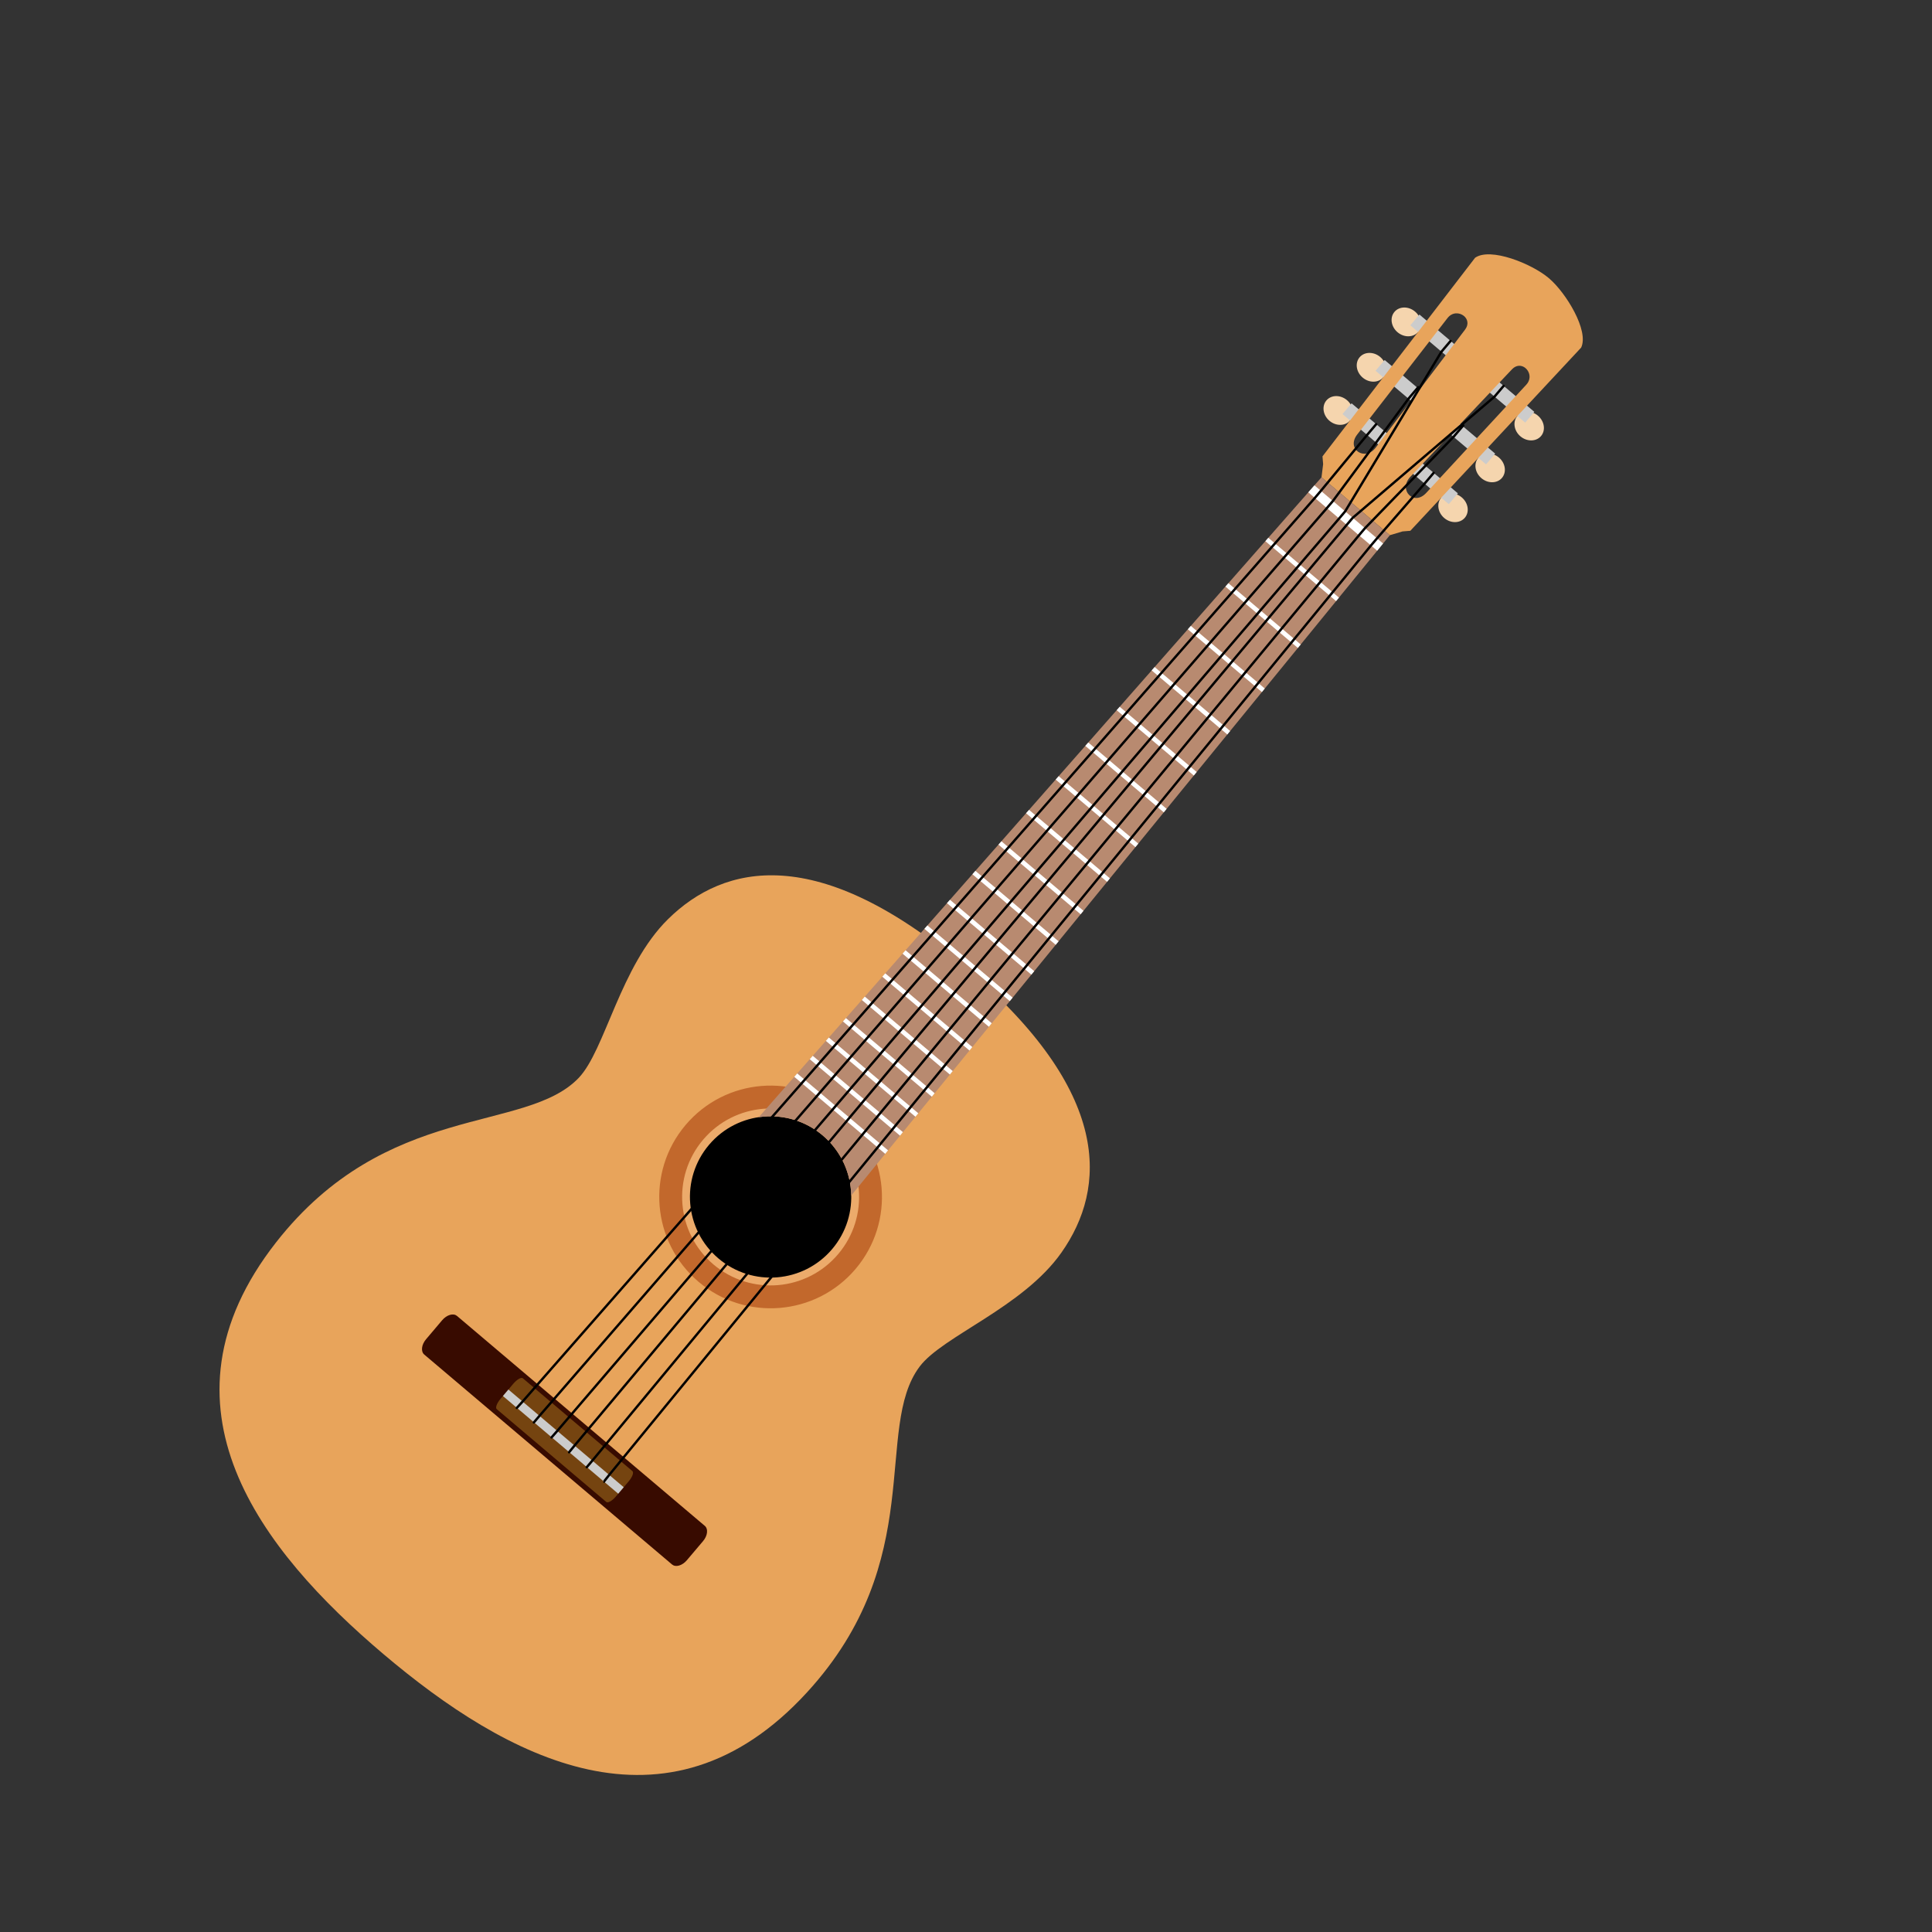 <?xml version="1.0" encoding="UTF-8"?> <svg xmlns="http://www.w3.org/2000/svg" xmlns:xlink="http://www.w3.org/1999/xlink" width="1080" zoomAndPan="magnify" viewBox="0 0 810 810" height="1080" preserveAspectRatio="xMidYMid meet" version="1.0"><rect x="0" y="0" width="810" height="810" fill="#333333" stroke="none"/><defs><clipPath id="bd2aa45b9a"><path d="M 554 128 L 596 128 L 596 179 L 554 179 Z M 554 128 " clip-rule="nonzero"></path></clipPath><clipPath id="a56fcd3629"><path d="M 535.781 20.402 L 762.973 212.859 L 274.32 789.707 L 47.129 597.254 Z M 535.781 20.402 " clip-rule="nonzero"></path></clipPath><clipPath id="31ac783e55"><path d="M 535.781 20.402 L 762.973 212.859 L 274.32 789.707 L 47.129 597.254 Z M 535.781 20.402 " clip-rule="nonzero"></path></clipPath><clipPath id="1ae902f2c4"><path d="M 535.781 20.402 L 762.973 212.859 L 274.32 789.707 L 47.129 597.254 Z M 535.781 20.402 " clip-rule="nonzero"></path></clipPath><clipPath id="5f398ce54e"><path d="M 603 172 L 648 172 L 648 219 L 603 219 Z M 603 172 " clip-rule="nonzero"></path></clipPath><clipPath id="0045decbe9"><path d="M 535.781 20.402 L 762.973 212.859 L 274.32 789.707 L 47.129 597.254 Z M 535.781 20.402 " clip-rule="nonzero"></path></clipPath><clipPath id="0dd50c6e62"><path d="M 535.781 20.402 L 762.973 212.859 L 274.32 789.707 L 47.129 597.254 Z M 535.781 20.402 " clip-rule="nonzero"></path></clipPath><clipPath id="bbb4f06428"><path d="M 535.781 20.402 L 762.973 212.859 L 274.32 789.707 L 47.129 597.254 Z M 535.781 20.402 " clip-rule="nonzero"></path></clipPath><clipPath id="7a74b10a0b"><path d="M 92 366 L 457 366 L 457 745 L 92 745 Z M 92 366 " clip-rule="nonzero"></path></clipPath><clipPath id="df803dd370"><path d="M 535.781 20.402 L 762.973 212.859 L 274.32 789.707 L 47.129 597.254 Z M 535.781 20.402 " clip-rule="nonzero"></path></clipPath><clipPath id="aaa72fb98b"><path d="M 535.781 20.402 L 762.973 212.859 L 274.32 789.707 L 47.129 597.254 Z M 535.781 20.402 " clip-rule="nonzero"></path></clipPath><clipPath id="78492373ff"><path d="M 535.781 20.402 L 762.973 212.859 L 274.32 789.707 L 47.129 597.254 Z M 535.781 20.402 " clip-rule="nonzero"></path></clipPath><clipPath id="3e80989f38"><path d="M 562 169 L 612 169 L 612 212 L 562 212 Z M 562 169 " clip-rule="nonzero"></path></clipPath><clipPath id="ef1e4e7369"><path d="M 535.781 20.402 L 762.973 212.859 L 274.32 789.707 L 47.129 597.254 Z M 535.781 20.402 " clip-rule="nonzero"></path></clipPath><clipPath id="f5b3353374"><path d="M 535.781 20.402 L 762.973 212.859 L 274.32 789.707 L 47.129 597.254 Z M 535.781 20.402 " clip-rule="nonzero"></path></clipPath><clipPath id="968eb281d1"><path d="M 535.781 20.402 L 762.973 212.859 L 274.32 789.707 L 47.129 597.254 Z M 535.781 20.402 " clip-rule="nonzero"></path></clipPath><clipPath id="04031d97ca"><path d="M 576 150 L 627 150 L 627 195 L 576 195 Z M 576 150 " clip-rule="nonzero"></path></clipPath><clipPath id="f52b9d8b91"><path d="M 535.781 20.402 L 762.973 212.859 L 274.32 789.707 L 47.129 597.254 Z M 535.781 20.402 " clip-rule="nonzero"></path></clipPath><clipPath id="a5128836b5"><path d="M 535.781 20.402 L 762.973 212.859 L 274.32 789.707 L 47.129 597.254 Z M 535.781 20.402 " clip-rule="nonzero"></path></clipPath><clipPath id="3d182d4796"><path d="M 535.781 20.402 L 762.973 212.859 L 274.32 789.707 L 47.129 597.254 Z M 535.781 20.402 " clip-rule="nonzero"></path></clipPath><clipPath id="bd22d9d0f9"><path d="M 591 131 L 644 131 L 644 178 L 591 178 Z M 591 131 " clip-rule="nonzero"></path></clipPath><clipPath id="484af5fa49"><path d="M 535.781 20.402 L 762.973 212.859 L 274.32 789.707 L 47.129 597.254 Z M 535.781 20.402 " clip-rule="nonzero"></path></clipPath><clipPath id="ec6480f103"><path d="M 535.781 20.402 L 762.973 212.859 L 274.32 789.707 L 47.129 597.254 Z M 535.781 20.402 " clip-rule="nonzero"></path></clipPath><clipPath id="f4beeb11dd"><path d="M 535.781 20.402 L 762.973 212.859 L 274.32 789.707 L 47.129 597.254 Z M 535.781 20.402 " clip-rule="nonzero"></path></clipPath><clipPath id="48fefa4d29"><path d="M 554 106 L 664 106 L 664 225 L 554 225 Z M 554 106 " clip-rule="nonzero"></path></clipPath><clipPath id="40d0762593"><path d="M 535.781 20.402 L 762.973 212.859 L 274.32 789.707 L 47.129 597.254 Z M 535.781 20.402 " clip-rule="nonzero"></path></clipPath><clipPath id="5b4db25a28"><path d="M 535.781 20.402 L 762.973 212.859 L 274.32 789.707 L 47.129 597.254 Z M 535.781 20.402 " clip-rule="nonzero"></path></clipPath><clipPath id="160381abd5"><path d="M 535.781 20.402 L 762.973 212.859 L 274.32 789.707 L 47.129 597.254 Z M 535.781 20.402 " clip-rule="nonzero"></path></clipPath><clipPath id="7c213dbafe"><path d="M 276 455 L 370 455 L 370 549 L 276 549 Z M 276 455 " clip-rule="nonzero"></path></clipPath><clipPath id="fca21a8b1d"><path d="M 535.781 20.402 L 762.973 212.859 L 274.32 789.707 L 47.129 597.254 Z M 535.781 20.402 " clip-rule="nonzero"></path></clipPath><clipPath id="8d171b3317"><path d="M 535.781 20.402 L 762.973 212.859 L 274.32 789.707 L 47.129 597.254 Z M 535.781 20.402 " clip-rule="nonzero"></path></clipPath><clipPath id="a44a46a403"><path d="M 535.781 20.402 L 762.973 212.859 L 274.32 789.707 L 47.129 597.254 Z M 535.781 20.402 " clip-rule="nonzero"></path></clipPath><clipPath id="bac6384d01"><path d="M 285 464 L 361 464 L 361 539 L 285 539 Z M 285 464 " clip-rule="nonzero"></path></clipPath><clipPath id="9f160448ac"><path d="M 535.781 20.402 L 762.973 212.859 L 274.32 789.707 L 47.129 597.254 Z M 535.781 20.402 " clip-rule="nonzero"></path></clipPath><clipPath id="8c7ae93899"><path d="M 535.781 20.402 L 762.973 212.859 L 274.32 789.707 L 47.129 597.254 Z M 535.781 20.402 " clip-rule="nonzero"></path></clipPath><clipPath id="9bff1db8c9"><path d="M 535.781 20.402 L 762.973 212.859 L 274.32 789.707 L 47.129 597.254 Z M 535.781 20.402 " clip-rule="nonzero"></path></clipPath><clipPath id="686fcd6322"><path d="M 289 468 L 357 468 L 357 536 L 289 536 Z M 289 468 " clip-rule="nonzero"></path></clipPath><clipPath id="5eaf0e6783"><path d="M 535.781 20.402 L 762.973 212.859 L 274.32 789.707 L 47.129 597.254 Z M 535.781 20.402 " clip-rule="nonzero"></path></clipPath><clipPath id="04d52adfc5"><path d="M 535.781 20.402 L 762.973 212.859 L 274.32 789.707 L 47.129 597.254 Z M 535.781 20.402 " clip-rule="nonzero"></path></clipPath><clipPath id="c9a21e2106"><path d="M 535.781 20.402 L 762.973 212.859 L 274.32 789.707 L 47.129 597.254 Z M 535.781 20.402 " clip-rule="nonzero"></path></clipPath><clipPath id="d6f861c89e"><path d="M 176 551 L 297 551 L 297 657 L 176 657 Z M 176 551 " clip-rule="nonzero"></path></clipPath><clipPath id="fc742a1fb5"><path d="M 535.781 20.402 L 762.973 212.859 L 274.32 789.707 L 47.129 597.254 Z M 535.781 20.402 " clip-rule="nonzero"></path></clipPath><clipPath id="8965d28959"><path d="M 535.781 20.402 L 762.973 212.859 L 274.32 789.707 L 47.129 597.254 Z M 535.781 20.402 " clip-rule="nonzero"></path></clipPath><clipPath id="09b7f69477"><path d="M 535.781 20.402 L 762.973 212.859 L 274.32 789.707 L 47.129 597.254 Z M 535.781 20.402 " clip-rule="nonzero"></path></clipPath><clipPath id="6f8a0ca6c6"><path d="M 208 577 L 266 577 L 266 630 L 208 630 Z M 208 577 " clip-rule="nonzero"></path></clipPath><clipPath id="543d6cb146"><path d="M 535.781 20.402 L 762.973 212.859 L 274.32 789.707 L 47.129 597.254 Z M 535.781 20.402 " clip-rule="nonzero"></path></clipPath><clipPath id="b60f0e328f"><path d="M 535.781 20.402 L 762.973 212.859 L 274.32 789.707 L 47.129 597.254 Z M 535.781 20.402 " clip-rule="nonzero"></path></clipPath><clipPath id="14043d3228"><path d="M 535.781 20.402 L 762.973 212.859 L 274.32 789.707 L 47.129 597.254 Z M 535.781 20.402 " clip-rule="nonzero"></path></clipPath><clipPath id="069ffd08e3"><path d="M 210 582 L 262 582 L 262 627 L 210 627 Z M 210 582 " clip-rule="nonzero"></path></clipPath><clipPath id="4570ce66a1"><path d="M 535.781 20.402 L 762.973 212.859 L 274.32 789.707 L 47.129 597.254 Z M 535.781 20.402 " clip-rule="nonzero"></path></clipPath><clipPath id="506aae2276"><path d="M 535.781 20.402 L 762.973 212.859 L 274.32 789.707 L 47.129 597.254 Z M 535.781 20.402 " clip-rule="nonzero"></path></clipPath><clipPath id="b755a6016d"><path d="M 535.781 20.402 L 762.973 212.859 L 274.32 789.707 L 47.129 597.254 Z M 535.781 20.402 " clip-rule="nonzero"></path></clipPath><clipPath id="7e6b70357d"><path d="M 318 200 L 583 200 L 583 502 L 318 502 Z M 318 200 " clip-rule="nonzero"></path></clipPath><clipPath id="bce5a15933"><path d="M 535.781 20.402 L 762.973 212.859 L 274.32 789.707 L 47.129 597.254 Z M 535.781 20.402 " clip-rule="nonzero"></path></clipPath><clipPath id="8f0638ca9f"><path d="M 535.781 20.402 L 762.973 212.859 L 274.32 789.707 L 47.129 597.254 Z M 535.781 20.402 " clip-rule="nonzero"></path></clipPath><clipPath id="80b1f9ac08"><path d="M 535.781 20.402 L 762.973 212.859 L 274.32 789.707 L 47.129 597.254 Z M 535.781 20.402 " clip-rule="nonzero"></path></clipPath><clipPath id="0853ddd4d3"><path d="M 333 203 L 580 203 L 580 484 L 333 484 Z M 333 203 " clip-rule="nonzero"></path></clipPath><clipPath id="be8de281a9"><path d="M 535.781 20.402 L 762.973 212.859 L 274.32 789.707 L 47.129 597.254 Z M 535.781 20.402 " clip-rule="nonzero"></path></clipPath><clipPath id="1353a4b2c4"><path d="M 535.781 20.402 L 762.973 212.859 L 274.32 789.707 L 47.129 597.254 Z M 535.781 20.402 " clip-rule="nonzero"></path></clipPath><clipPath id="d9e6572e52"><path d="M 535.781 20.402 L 762.973 212.859 L 274.32 789.707 L 47.129 597.254 Z M 535.781 20.402 " clip-rule="nonzero"></path></clipPath><clipPath id="0ecc8c084b"><path d="M 253 197 L 602 197 L 602 622 L 253 622 Z M 253 197 " clip-rule="nonzero"></path></clipPath><clipPath id="f3cac92e2e"><path d="M 535.781 20.402 L 762.973 212.859 L 274.32 789.707 L 47.129 597.254 Z M 535.781 20.402 " clip-rule="nonzero"></path></clipPath><clipPath id="f9c5b73b55"><path d="M 535.781 20.402 L 762.973 212.859 L 274.32 789.707 L 47.129 597.254 Z M 535.781 20.402 " clip-rule="nonzero"></path></clipPath><clipPath id="7a26cfc824"><path d="M 535.781 20.402 L 762.973 212.859 L 274.32 789.707 L 47.129 597.254 Z M 535.781 20.402 " clip-rule="nonzero"></path></clipPath><clipPath id="9a456d2fd4"><path d="M 245 177 L 615 177 L 615 616 L 245 616 Z M 245 177 " clip-rule="nonzero"></path></clipPath><clipPath id="93843af96a"><path d="M 535.781 20.402 L 762.973 212.859 L 274.32 789.707 L 47.129 597.254 Z M 535.781 20.402 " clip-rule="nonzero"></path></clipPath><clipPath id="c8604e50a1"><path d="M 535.781 20.402 L 762.973 212.859 L 274.32 789.707 L 47.129 597.254 Z M 535.781 20.402 " clip-rule="nonzero"></path></clipPath><clipPath id="d2a2772cb6"><path d="M 535.781 20.402 L 762.973 212.859 L 274.32 789.707 L 47.129 597.254 Z M 535.781 20.402 " clip-rule="nonzero"></path></clipPath><clipPath id="b734acf44a"><path d="M 238 161 L 632 161 L 632 610 L 238 610 Z M 238 161 " clip-rule="nonzero"></path></clipPath><clipPath id="db3bea0cfc"><path d="M 535.781 20.402 L 762.973 212.859 L 274.32 789.707 L 47.129 597.254 Z M 535.781 20.402 " clip-rule="nonzero"></path></clipPath><clipPath id="0631d9da13"><path d="M 535.781 20.402 L 762.973 212.859 L 274.32 789.707 L 47.129 597.254 Z M 535.781 20.402 " clip-rule="nonzero"></path></clipPath><clipPath id="170a0252da"><path d="M 535.781 20.402 L 762.973 212.859 L 274.32 789.707 L 47.129 597.254 Z M 535.781 20.402 " clip-rule="nonzero"></path></clipPath><clipPath id="53e3c42cdb"><path d="M 216 177 L 578 177 L 578 591 L 216 591 Z M 216 177 " clip-rule="nonzero"></path></clipPath><clipPath id="b872f18be7"><path d="M 535.781 20.402 L 762.973 212.859 L 274.32 789.707 L 47.129 597.254 Z M 535.781 20.402 " clip-rule="nonzero"></path></clipPath><clipPath id="6cae9c984d"><path d="M 535.781 20.402 L 762.973 212.859 L 274.32 789.707 L 47.129 597.254 Z M 535.781 20.402 " clip-rule="nonzero"></path></clipPath><clipPath id="3370f34804"><path d="M 535.781 20.402 L 762.973 212.859 L 274.32 789.707 L 47.129 597.254 Z M 535.781 20.402 " clip-rule="nonzero"></path></clipPath><clipPath id="cf5ee7ec62"><path d="M 223 161 L 595 161 L 595 598 L 223 598 Z M 223 161 " clip-rule="nonzero"></path></clipPath><clipPath id="fc44ca6413"><path d="M 535.781 20.402 L 762.973 212.859 L 274.32 789.707 L 47.129 597.254 Z M 535.781 20.402 " clip-rule="nonzero"></path></clipPath><clipPath id="a46f79cced"><path d="M 535.781 20.402 L 762.973 212.859 L 274.32 789.707 L 47.129 597.254 Z M 535.781 20.402 " clip-rule="nonzero"></path></clipPath><clipPath id="e84402d65d"><path d="M 535.781 20.402 L 762.973 212.859 L 274.32 789.707 L 47.129 597.254 Z M 535.781 20.402 " clip-rule="nonzero"></path></clipPath><clipPath id="89e49ec67b"><path d="M 230 142 L 609 142 L 609 604 L 230 604 Z M 230 142 " clip-rule="nonzero"></path></clipPath><clipPath id="9cb31ea1d6"><path d="M 535.781 20.402 L 762.973 212.859 L 274.32 789.707 L 47.129 597.254 Z M 535.781 20.402 " clip-rule="nonzero"></path></clipPath><clipPath id="89a3b952a5"><path d="M 535.781 20.402 L 762.973 212.859 L 274.32 789.707 L 47.129 597.254 Z M 535.781 20.402 " clip-rule="nonzero"></path></clipPath><clipPath id="305e28846f"><path d="M 535.781 20.402 L 762.973 212.859 L 274.32 789.707 L 47.129 597.254 Z M 535.781 20.402 " clip-rule="nonzero"></path></clipPath></defs><g clip-path="url(#bd2aa45b9a)"><g clip-path="url(#a56fcd3629)"><g clip-path="url(#31ac783e55)"><g clip-path="url(#1ae902f2c4)"><path fill="#f5d5ae" d="M 593.27 130.637 C 590.531 128.316 586.664 128.359 584.637 130.754 C 582.609 133.145 583.195 136.977 585.934 139.297 C 588.672 141.617 592.535 141.555 594.562 139.16 C 596.59 136.77 596.008 132.957 593.27 130.637 Z M 578.652 149.656 C 575.91 147.336 572.047 147.402 570.02 149.793 C 567.996 152.188 568.578 155.996 571.316 158.316 C 574.055 160.637 577.91 160.586 579.938 158.191 C 581.961 155.801 581.391 151.977 578.652 149.656 Z M 564.723 167.766 C 561.984 165.445 558.129 165.5 556.102 167.891 C 554.074 170.285 554.648 174.105 557.387 176.426 C 560.125 178.746 563.992 178.684 566.016 176.289 C 568.043 173.898 567.461 170.086 564.723 167.766 Z M 564.723 167.766 " fill-opacity="1" fill-rule="nonzero"></path></g></g></g></g><g clip-path="url(#5f398ce54e)"><g clip-path="url(#0045decbe9)"><g clip-path="url(#0dd50c6e62)"><g clip-path="url(#bbb4f06428)"><path fill="#f5d5ae" d="M 644.785 174.277 C 647.523 176.598 648.117 180.418 646.09 182.809 C 644.066 185.203 640.188 185.258 637.449 182.938 C 634.711 180.617 634.137 176.793 636.164 174.402 C 638.191 172.012 642.047 171.957 644.785 174.277 Z M 628.426 191.824 C 631.168 194.145 631.738 197.965 629.711 200.359 C 627.688 202.75 623.832 202.801 621.094 200.484 C 618.352 198.164 617.77 194.352 619.797 191.961 C 621.824 189.566 625.688 189.504 628.426 191.824 Z M 612.855 208.539 C 615.594 210.859 616.176 214.672 614.148 217.062 C 612.121 219.457 608.258 219.52 605.52 217.199 C 602.781 214.879 602.207 211.059 604.234 208.664 C 606.262 206.273 610.117 206.219 612.855 208.539 Z M 612.855 208.539 " fill-opacity="1" fill-rule="nonzero"></path></g></g></g></g><g clip-path="url(#7a74b10a0b)"><g clip-path="url(#df803dd370)"><g clip-path="url(#aaa72fb98b)"><g clip-path="url(#78492373ff)"><path fill="#e8a45b" d="M 404.648 405.535 C 342.867 353.199 303.594 362.176 280.055 385.379 C 259.988 405.156 253.719 440.277 242.645 451.887 C 220.285 475.332 162.098 461.602 115.703 520.922 C 62.02 589.566 109.457 650.031 160.738 693.473 C 212.023 736.918 279.465 773.766 338.348 709.523 C 389.234 654.012 366.109 598.867 385.562 572.949 C 395.191 560.121 428.816 548.172 445.023 525.129 C 464.039 498.094 466.434 457.875 404.656 405.539 Z M 404.648 405.535 " fill-opacity="1" fill-rule="nonzero"></path></g></g></g></g><g clip-path="url(#3e80989f38)"><g clip-path="url(#ef1e4e7369)"><g clip-path="url(#f5b3353374)"><g clip-path="url(#968eb281d1)"><path fill="#cccccc" d="M 566.656 169.09 L 611.234 206.848 L 607.414 211.359 L 562.836 173.598 Z M 566.656 169.09 " fill-opacity="1" fill-rule="nonzero"></path></g></g></g></g><g clip-path="url(#04031d97ca)"><g clip-path="url(#f52b9d8b91)"><g clip-path="url(#a5128836b5)"><g clip-path="url(#3d182d4796)"><path fill="#cccccc" d="M 580.527 150.938 L 626.852 190.184 L 623.031 194.691 L 576.703 155.449 Z M 580.527 150.938 " fill-opacity="1" fill-rule="nonzero"></path></g></g></g></g><g clip-path="url(#bd22d9d0f9)"><g clip-path="url(#484af5fa49)"><g clip-path="url(#ec6480f103)"><g clip-path="url(#f4beeb11dd)"><path fill="#cccccc" d="M 595.105 131.871 L 643.273 172.676 L 639.453 177.188 L 591.285 136.383 Z M 595.105 131.871 " fill-opacity="1" fill-rule="nonzero"></path></g></g></g></g><g clip-path="url(#48fefa4d29)"><g clip-path="url(#40d0762593)"><g clip-path="url(#5b4db25a28)"><g clip-path="url(#160381abd5)"><path fill="#e8a45b" d="M 649.379 116.633 C 642.168 110.523 624.848 103.574 618.445 108.066 L 554.457 191.336 L 554.73 194.613 L 554.047 200.109 L 582.703 224.387 L 588.012 222.805 L 591.293 222.535 L 662.906 145.727 C 666.281 138.672 656.59 122.742 649.379 116.633 Z M 613.664 132.387 C 615.27 133.652 615.965 135.906 614.246 138.18 L 576.816 187.605 C 572.27 193.609 564.273 188.289 569.02 182.168 L 606.875 133.348 C 608.844 130.809 611.84 130.957 613.664 132.391 Z M 639.402 154.191 C 641.34 155.668 642.195 158.809 639.883 161.309 L 597.941 206.664 C 592.684 212.352 586.133 205.352 591.305 199.879 L 633.906 154.832 C 635.734 152.902 637.898 153.043 639.406 154.191 Z M 639.402 154.191 " fill-opacity="1" fill-rule="nonzero"></path></g></g></g></g><g clip-path="url(#7c213dbafe)"><g clip-path="url(#fca21a8b1d)"><g clip-path="url(#8d171b3317)"><g clip-path="url(#a44a46a403)"><path fill="#c2682c" d="M 358.711 532.004 C 342.051 551.672 312.59 554.105 292.914 537.438 C 273.234 520.766 270.789 491.309 287.449 471.641 C 304.113 451.973 333.57 449.543 353.25 466.211 C 372.926 482.879 375.371 512.336 358.711 532.004 Z M 358.711 532.004 " fill-opacity="1" fill-rule="nonzero"></path></g></g></g></g><g clip-path="url(#bac6384d01)"><g clip-path="url(#9f160448ac)"><g clip-path="url(#8c7ae93899)"><g clip-path="url(#9bff1db8c9)"><path fill="#ecab6b" d="M 351.395 525.809 C 338.156 541.438 314.746 543.371 299.109 530.125 C 283.477 516.879 281.531 493.473 294.77 477.844 C 308.008 462.215 331.418 460.285 347.055 473.527 C 362.688 486.773 364.633 510.18 351.395 525.809 Z M 351.395 525.809 " fill-opacity="1" fill-rule="nonzero"></path></g></g></g></g><g clip-path="url(#686fcd6322)"><g clip-path="url(#5eaf0e6783)"><g clip-path="url(#04d52adfc5)"><g clip-path="url(#c9a21e2106)"><path fill="#000000" d="M 348.883 523.688 C 336.816 537.934 315.477 539.695 301.223 527.621 C 286.973 515.547 285.199 494.211 297.27 479.965 C 309.336 465.719 330.676 463.957 344.926 476.031 C 359.18 488.105 360.953 509.441 348.883 523.688 Z M 348.883 523.688 " fill-opacity="1" fill-rule="nonzero"></path></g></g></g></g><g clip-path="url(#d6f861c89e)"><g clip-path="url(#fc742a1fb5)"><g clip-path="url(#8965d28959)"><g clip-path="url(#09b7f69477)"><path fill="#380b00" d="M 191.586 551.703 L 295.496 639.727 C 295.676 639.879 295.828 640.055 295.961 640.254 C 296.094 640.457 296.195 640.68 296.273 640.922 C 296.355 641.164 296.402 641.422 296.426 641.695 C 296.449 641.973 296.441 642.258 296.41 642.555 C 296.375 642.852 296.312 643.152 296.223 643.461 C 296.133 643.766 296.02 644.074 295.879 644.379 C 295.734 644.684 295.57 644.984 295.383 645.277 C 295.195 645.57 294.988 645.848 294.762 646.117 L 287.957 654.148 C 287.73 654.418 287.488 654.668 287.23 654.902 C 286.973 655.133 286.703 655.344 286.426 655.535 C 286.148 655.727 285.867 655.891 285.578 656.027 C 285.289 656.168 285 656.277 284.715 656.359 C 284.426 656.441 284.145 656.496 283.871 656.52 C 283.598 656.543 283.332 656.535 283.082 656.496 C 282.828 656.461 282.594 656.391 282.371 656.297 C 282.152 656.199 281.953 656.074 281.773 655.926 L 177.867 567.902 C 177.688 567.75 177.531 567.574 177.402 567.375 C 177.27 567.172 177.164 566.949 177.086 566.707 C 177.008 566.465 176.957 566.207 176.934 565.934 C 176.914 565.656 176.918 565.371 176.953 565.074 C 176.988 564.777 177.047 564.477 177.137 564.168 C 177.227 563.863 177.344 563.555 177.484 563.25 C 177.625 562.945 177.789 562.645 177.977 562.352 C 178.168 562.059 178.375 561.781 178.602 561.512 L 185.402 553.48 C 185.629 553.211 185.875 552.961 186.133 552.727 C 186.387 552.496 186.656 552.285 186.934 552.094 C 187.215 551.902 187.496 551.738 187.785 551.602 C 188.074 551.461 188.359 551.352 188.648 551.27 C 188.934 551.188 189.215 551.133 189.492 551.109 C 189.766 551.086 190.027 551.094 190.281 551.133 C 190.531 551.168 190.77 551.238 190.988 551.332 C 191.207 551.43 191.406 551.555 191.586 551.703 " fill-opacity="1" fill-rule="nonzero"></path></g></g></g></g><g clip-path="url(#6f8a0ca6c6)"><g clip-path="url(#543d6cb146)"><g clip-path="url(#b60f0e328f)"><g clip-path="url(#14043d3228)"><path fill="#754410" d="M 219.211 577.855 L 265.148 616.77 C 265.309 616.902 265.391 617.117 265.398 617.406 C 265.406 617.699 265.336 618.043 265.191 618.445 C 265.047 618.848 264.832 619.273 264.555 619.723 C 264.277 620.176 263.957 620.617 263.59 621.047 L 258.16 627.461 C 257.793 627.891 257.41 628.281 257.012 628.629 C 256.613 628.977 256.227 629.258 255.855 629.465 C 255.484 629.676 255.152 629.801 254.863 629.844 C 254.578 629.883 254.355 629.836 254.195 629.699 L 208.258 590.785 C 208.098 590.652 208.012 590.438 208.008 590.148 C 208 589.855 208.066 589.512 208.215 589.109 C 208.359 588.707 208.57 588.281 208.848 587.832 C 209.125 587.379 209.449 586.938 209.812 586.508 L 215.246 580.094 C 215.613 579.664 215.996 579.273 216.395 578.926 C 216.793 578.578 217.18 578.297 217.551 578.09 C 217.922 577.879 218.254 577.754 218.539 577.711 C 218.828 577.672 219.051 577.719 219.211 577.855 " fill-opacity="1" fill-rule="nonzero"></path></g></g></g></g><g clip-path="url(#069ffd08e3)"><g clip-path="url(#4570ce66a1)"><g clip-path="url(#506aae2276)"><g clip-path="url(#b755a6016d)"><path fill="#cccccc" d="M 213.152 582.574 L 210.852 585.289 L 259.195 626.242 L 261.496 623.523 Z M 213.152 582.574 " fill-opacity="1" fill-rule="nonzero"></path></g></g></g></g><g clip-path="url(#7e6b70357d)"><g clip-path="url(#bce5a15933)"><g clip-path="url(#8f0638ca9f)"><g clip-path="url(#80b1f9ac08)"><path fill="#b88a70" d="M 554.051 200.109 L 318.121 468.375 L 318.145 468.395 C 327.422 467.035 337.207 469.508 344.926 476.043 C 352.641 482.582 356.691 491.828 356.871 501.199 C 356.871 501.207 356.887 501.207 356.887 501.211 L 582.707 224.383 Z M 554.051 200.109 " fill-opacity="1" fill-rule="nonzero"></path></g></g></g></g><g clip-path="url(#0853ddd4d3)"><g clip-path="url(#be8de281a9)"><g clip-path="url(#1353a4b2c4)"><g clip-path="url(#d9e6572e52)"><path fill="#ffffff" d="M 551.082 203.484 L 548.5 206.414 L 577.398 230.891 L 579.859 227.863 Z M 531.746 225.465 L 530.504 226.887 L 560.164 252.012 L 561.359 250.551 Z M 515.004 244.504 L 513.762 245.926 L 544.133 271.656 L 545.332 270.195 Z M 499.266 262.41 L 497.996 263.832 L 529.062 290.148 L 530.258 288.664 Z M 484.09 279.648 L 482.844 281.07 L 514.555 307.93 L 515.75 306.469 Z M 469.434 296.32 L 468.176 297.754 L 500.508 325.141 L 501.715 323.668 Z M 456.262 311.289 L 455.016 312.711 L 487.918 340.582 L 489.113 339.121 Z M 443.852 325.406 L 442.598 326.84 L 476.023 355.156 L 477.23 353.684 Z M 431.434 339.539 L 430.176 340.949 L 464.148 369.727 L 465.336 368.258 Z M 419.852 352.703 L 418.605 354.121 L 453.059 383.305 L 454.254 381.844 Z M 408.938 365.102 L 407.684 366.535 L 442.609 396.121 L 443.816 394.648 Z M 398.27 377.234 L 397.023 378.656 L 432.406 408.629 L 433.602 407.164 Z M 388.816 387.988 L 387.57 389.406 L 423.355 419.719 L 424.551 418.258 Z M 379.664 398.402 L 378.398 399.824 L 414.59 430.48 L 415.785 428.996 Z M 371.152 408.066 L 369.906 409.488 L 406.453 440.445 L 407.648 438.984 Z M 362.578 417.824 L 361.332 419.246 L 398.238 450.508 L 399.434 449.047 Z M 354.664 426.832 L 353.406 428.242 L 390.668 459.805 L 391.852 458.336 Z M 347.496 434.977 L 346.25 436.398 L 383.797 468.203 L 384.996 466.742 Z M 340.754 442.645 L 339.488 444.066 L 377.344 476.137 L 378.539 474.652 Z M 334.246 450.039 L 333 451.461 L 371.121 483.754 L 372.316 482.289 Z M 334.246 450.039 " fill-opacity="1" fill-rule="nonzero"></path></g></g></g></g><g clip-path="url(#0ecc8c084b)"><g clip-path="url(#f3cac92e2e)"><g clip-path="url(#f9c5b73b55)"><g clip-path="url(#7a26cfc824)"><path stroke-linecap="round" transform="matrix(-0.381, -0.323, -0.323, 0.381, 547.614, -109.114)" fill="none" stroke-linejoin="round" d="M -495.861 1496.503 L -495.607 1489.38 L -478.829 480.775 L -478.833 472.951 L -479.571 412.083 L -479.568 400.247 " stroke="#000000" stroke-width="2" stroke-opacity="1" stroke-miterlimit="4"></path></g></g></g></g><g clip-path="url(#9a456d2fd4)"><g clip-path="url(#93843af96a)"><g clip-path="url(#c8604e50a1)"><g clip-path="url(#d2a2772cb6)"><path stroke-linecap="round" transform="matrix(-0.381, -0.323, -0.323, 0.381, 547.614, -109.114)" fill="none" stroke-linejoin="round" d="M -477.038 1496.498 L -477.04 1489.374 L -465.613 480.773 L -465.617 472.95 L -472.748 366.118 L -472.751 353.745 " stroke="#000000" stroke-width="2" stroke-opacity="1" stroke-miterlimit="4"></path></g></g></g></g><g clip-path="url(#b734acf44a)"><g clip-path="url(#db3bea0cfc)"><g clip-path="url(#0631d9da13)"><g clip-path="url(#170a0252da)"><path stroke-linecap="round" transform="matrix(-0.381, -0.323, -0.323, 0.381, 547.614, -109.114)" fill="none" stroke-linejoin="round" d="M -457.599 1496.503 L -457.474 1489.373 L -452.125 480.777 L -452.124 472.948 L -477.143 318.425 L -477.145 306.596 " stroke="#000000" stroke-width="2" stroke-opacity="1" stroke-miterlimit="4"></path></g></g></g></g><g clip-path="url(#53e3c42cdb)"><g clip-path="url(#b872f18be7)"><g clip-path="url(#6cae9c984d)"><g clip-path="url(#3370f34804)"><path stroke-linecap="round" transform="matrix(0.381, 0.323, -0.323, 0.381, 888.959, 180.274)" fill="none" stroke-linejoin="round" d="M -495.861 1496.498 L -495.61 1489.378 L -478.83 480.772 L -478.832 472.953 L -479.569 412.085 L -479.572 400.249 " stroke="#000000" stroke-width="2" stroke-opacity="1" stroke-miterlimit="4"></path></g></g></g></g><g clip-path="url(#cf5ee7ec62)"><g clip-path="url(#fc44ca6413)"><g clip-path="url(#a46f79cced)"><g clip-path="url(#e84402d65d)"><path stroke-linecap="round" transform="matrix(0.381, 0.323, -0.323, 0.381, 888.959, 180.274)" fill="none" stroke-linejoin="round" d="M -477.038 1496.503 L -477.042 1489.373 L -465.614 480.773 L -465.621 472.949 L -472.749 366.118 L -472.746 353.745 " stroke="#000000" stroke-width="2" stroke-opacity="1" stroke-miterlimit="4"></path></g></g></g></g><g clip-path="url(#89e49ec67b)"><g clip-path="url(#9cb31ea1d6)"><g clip-path="url(#89a3b952a5)"><g clip-path="url(#305e28846f)"><path stroke-linecap="round" transform="matrix(0.381, 0.323, -0.323, 0.381, 888.959, 180.274)" fill="none" stroke-linejoin="round" d="M -457.599 1496.498 L -457.476 1489.373 L -452.132 480.774 L -452.128 472.951 L -477.144 318.424 L -477.142 306.595 " stroke="#000000" stroke-width="2" stroke-opacity="1" stroke-miterlimit="4"></path></g></g></g></g></svg> 
